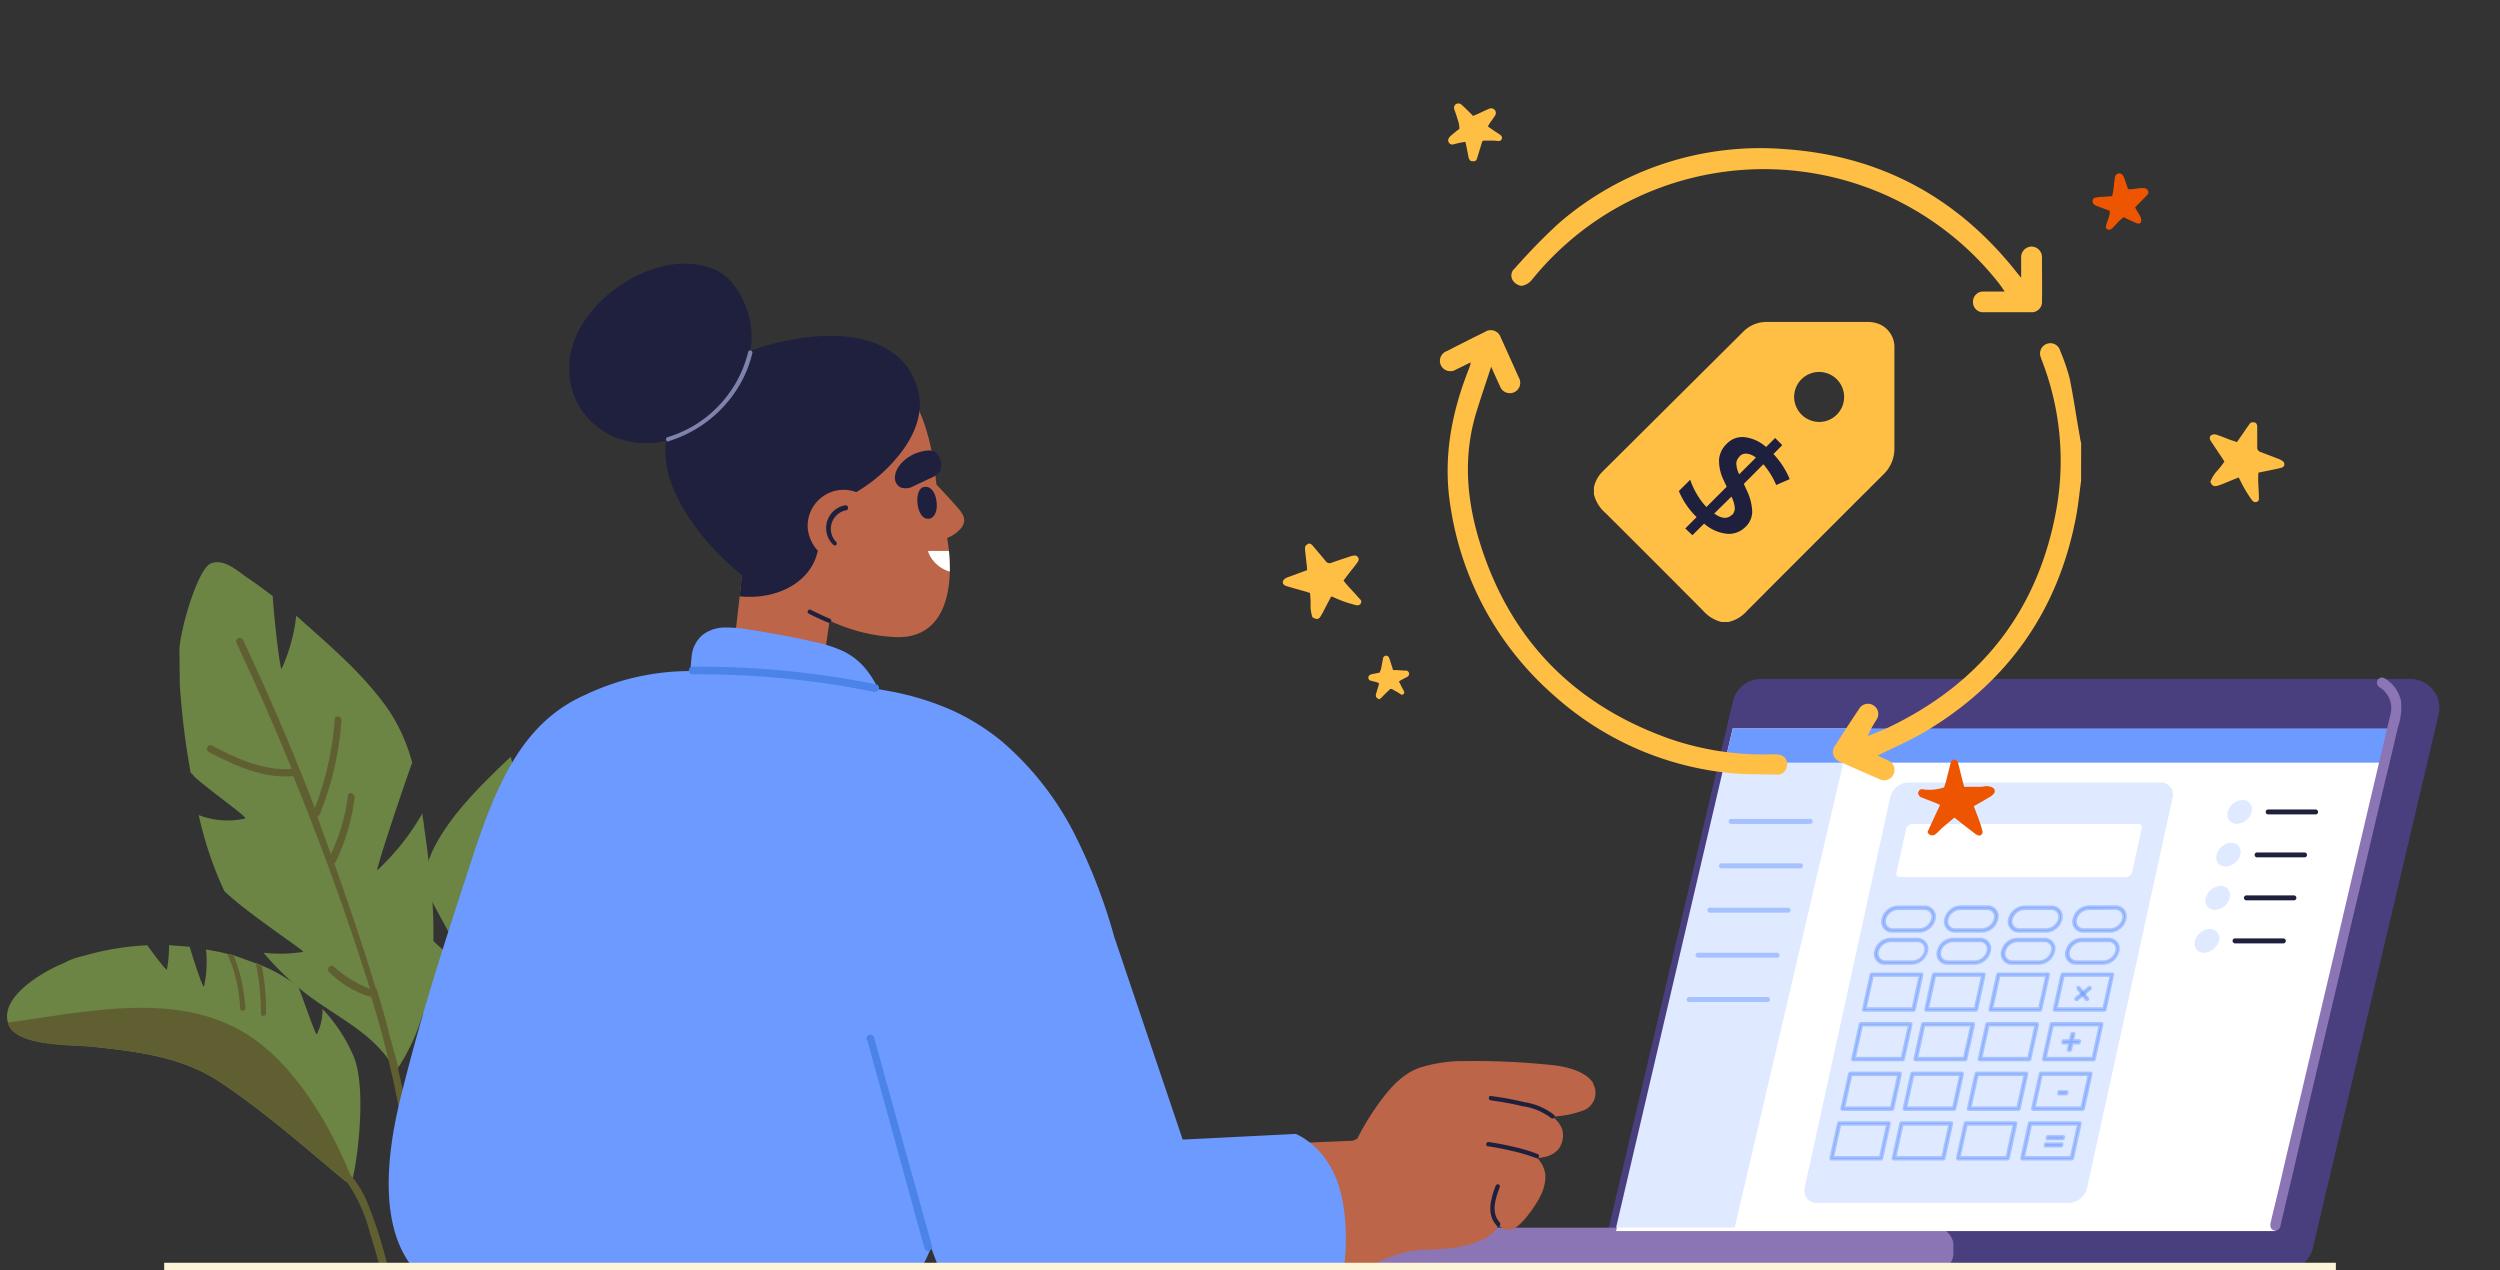 <svg id="Layer_1" data-name="Layer 1" xmlns="http://www.w3.org/2000/svg" xmlns:xlink="http://www.w3.org/1999/xlink" viewBox="0 0 370 188"><rect x="0" y="0" width="370" height="188" fill="#333333" stroke="none"/><defs><style>.cls-1{fill:none;}.cls-2{clip-path:url(#clip-path);}.cls-3{fill:#4a3f7e;}.cls-10,.cls-4{fill:#8c75b5;}.cls-5{fill:#fff;}.cls-11,.cls-6{fill:#dfe9ff;}.cls-12,.cls-7{fill:#6d9aff;}.cls-8{fill:#1e203d;}.cls-12,.cls-9{opacity:0.5;}.cls-10{stroke:#8c75b5;stroke-width:0.75px;}.cls-10,.cls-11,.cls-12,.cls-18{stroke-linecap:round;stroke-linejoin:round;}.cls-11{stroke:#dfe9ff;}.cls-11,.cls-12,.cls-18{stroke-width:0.5px;}.cls-12{stroke:#6d9aff;}.cls-13{fill:#ed5500;}.cls-14{fill:#6c8444;}.cls-15{fill:#605f31;}.cls-16{fill:#bd6548;}.cls-17{fill:#7d83ab;}.cls-18{fill:#4b83e8;stroke:#4b83e8;}.cls-19{fill:#ffbf44;}.cls-20{fill:#fdf5d7;}</style><clipPath id="clip-path"><rect class="cls-1" width="370" height="188"/></clipPath></defs><g class="cls-2"><path class="cls-3" d="M338.12,188H236.62l19.86-84.22a4.26,4.26,0,0,1,4.16-3.29h96.1a4.28,4.28,0,0,1,4.28,4.28,4.6,4.6,0,0,1-.11,1l-18.62,79A4.29,4.29,0,0,1,338.12,188Z"/><rect class="cls-4" x="187.14" y="181.69" width="101.96" height="6.31" rx="2.49"/><polygon class="cls-5" points="336.76 182.2 239.18 182.2 256.44 108.32 354.03 108.32 336.76 182.2"/><polygon class="cls-6" points="256.73 181.68 239.18 181.68 256.44 107.8 274 107.8 256.73 181.68"/><polygon class="cls-7" points="354.02 107.8 352.84 112.87 255.26 112.87 256.45 107.8 354.02 107.8"/><path class="cls-6" d="M333.24,120.16a2.39,2.39,0,0,1-2.18,1.77,1.34,1.34,0,0,1-1.41-1.27,1.21,1.21,0,0,1,.07-.5,2.36,2.36,0,0,1,2.18-1.76,1.33,1.33,0,0,1,1.4,1.27A1.35,1.35,0,0,1,333.24,120.16Z"/><path class="cls-8" d="M335.64,120.53h7.13a.37.37,0,0,0,.3-.43.39.39,0,0,0-.3-.3h-7.13a.37.37,0,0,0-.31.43A.38.38,0,0,0,335.64,120.53Z"/><ellipse class="cls-6" cx="329.82" cy="126.49" rx="1.99" ry="1.56" transform="translate(-0.85 250.76) rotate(-41.58)"/><path class="cls-8" d="M334,126.89h7.13a.37.37,0,0,0,.3-.43.39.39,0,0,0-.3-.3H334a.37.37,0,0,0-.31.43A.38.38,0,0,0,334,126.89Z"/><path class="cls-6" d="M330,132.89a2.4,2.4,0,0,1-2.19,1.76,1.35,1.35,0,0,1-1.41-1.29,1.49,1.49,0,0,1,.07-.47,2.38,2.38,0,0,1,2.19-1.77,1.35,1.35,0,0,1,1.4,1.29A1.29,1.29,0,0,1,330,132.89Z"/><path class="cls-8" d="M332.42,133.25h7.14a.37.37,0,0,0,.3-.43.39.39,0,0,0-.3-.3h-7.14a.37.37,0,0,0-.31.43A.38.38,0,0,0,332.42,133.25Z"/><path class="cls-6" d="M328.4,139.25a2.4,2.4,0,0,1-2.19,1.76,1.35,1.35,0,0,1-1.41-1.29,1.49,1.49,0,0,1,.07-.47,2.38,2.38,0,0,1,2.19-1.76,1.35,1.35,0,0,1,1.4,1.29A1.48,1.48,0,0,1,328.4,139.25Z"/><path class="cls-8" d="M330.79,139.62h7.14a.37.37,0,0,0,0-.74h-7.14a.37.37,0,0,0,0,.74Z"/><g class="cls-9"><path class="cls-7" d="M256.22,121.94h11.69a.37.37,0,0,0,0-.74H256.22a.37.37,0,0,0,0,.74Z"/><path class="cls-7" d="M254.78,128.51h11.69a.37.37,0,0,0,0-.74H254.78a.37.37,0,1,0,0,.74Z"/><path class="cls-7" d="M253,135.07h11.69a.38.38,0,0,0,.31-.43.38.38,0,0,0-.31-.3H253a.36.36,0,0,0-.3.43A.37.37,0,0,0,253,135.07Z"/><path class="cls-7" d="M251.31,141.73H263a.36.36,0,0,0,.37-.37A.37.37,0,0,0,263,141H251.31a.38.38,0,0,0-.37.37A.37.37,0,0,0,251.31,141.73Z"/><path class="cls-7" d="M249.94,148.29h11.69a.36.36,0,0,0,.31-.42.38.38,0,0,0-.31-.31H249.94a.38.38,0,0,0-.3.43A.37.37,0,0,0,249.94,148.29Z"/></g><path class="cls-10" d="M352.26,101.33a4,4,0,0,1,1.91,4.42l-.24,1-1.14,4.83c-.62,2.61-1.23,5.22-1.85,7.83q-1.17,5-2.35,10L346,140.49l-2.67,11.33-2.52,10.7c-.72,3-1.44,6-2.14,9-.51,2.19-1,4.37-1.54,6.55-.25,1-.51,2.08-.74,3.12v.14a.37.37,0,0,0,.31.42.38.38,0,0,0,.4-.23l.51-2.18c.46-2,.93-3.92,1.39-5.88l2-8.64q1.23-5.25,2.47-10.51,1.35-5.67,2.68-11.35t2.66-11.29q1.23-5.17,2.44-10.34c.66-2.78,1.31-5.56,2-8.35l1.29-5.47a8.66,8.66,0,0,0,.43-3.71,4.73,4.73,0,0,0-2.3-3.12.37.37,0,0,0-.48.21.36.36,0,0,0,.11.42Z"/><path class="cls-11" d="M306.24,177.69H268.91a1.48,1.48,0,0,1-1.48-1.9l12.65-57.73a2.49,2.49,0,0,1,2.31-1.89h37.33a1.48,1.48,0,0,1,1.48,1.89l-12.65,57.73A2.49,2.49,0,0,1,306.24,177.69Z"/><path class="cls-11" d="M306.22,177.77H268.9a1.54,1.54,0,0,1-1.55-2L280,118.06a2.6,2.6,0,0,1,2.41-2h37.33a1.54,1.54,0,0,1,1.54,2l-12.64,57.73A2.62,2.62,0,0,1,306.22,177.77Zm-23.85-61.52a2.38,2.38,0,0,0-2.21,1.81l-12.64,57.73a1.42,1.42,0,0,0,1.41,1.82h37.33a2.39,2.39,0,0,0,2.21-1.82l12.64-57.73a1.41,1.41,0,0,0-1.41-1.81Z"/><path class="cls-5" d="M281.76,122.65,280.37,129a.81.81,0,0,0,.81,1h33.47a1.37,1.37,0,0,0,1.27-1l1.39-6.36a.8.8,0,0,0-.81-1H283A1.37,1.37,0,0,0,281.76,122.65Z"/><path class="cls-11" d="M314.63,130.13H281.16a.87.87,0,0,1-.87-1.12l1.39-6.36a1.49,1.49,0,0,1,1.37-1.12h33.47a.87.87,0,0,1,.87,1.12L316,129A1.48,1.48,0,0,1,314.63,130.13ZM283,121.7a1.25,1.25,0,0,0-1.16,1l-1.4,6.36a.75.75,0,0,0,.75,1h33.47a1.24,1.24,0,0,0,1.16-1l1.4-6.36a.75.75,0,0,0-.75-1Z"/><path class="cls-12" d="M292.41,149.49h-7.3c-.05,0-.08,0-.07-.08l1.13-5.16a.12.12,0,0,1,.1-.08h7.3a.07.07,0,0,1,.07.08l-1.13,5.16A.11.11,0,0,1,292.41,149.49Zm-7.18-.16h7.13l1.1-5h-7.14Z"/><path class="cls-12" d="M301.92,149.49h-7.3c-.05,0-.08,0-.07-.08l1.13-5.16a.12.12,0,0,1,.1-.08h7.31a.06.06,0,0,1,.06.08L302,149.41A.1.1,0,0,1,301.92,149.49Zm-7.18-.16h7.13l1.1-5h-7.14Z"/><path class="cls-12" d="M311.43,149.49h-7.3c-.05,0-.08,0-.07-.08l1.13-5.16a.12.12,0,0,1,.11-.08h7.3a.06.06,0,0,1,.06.08l-1.13,5.16A.1.1,0,0,1,311.43,149.49Zm-7.18-.16h7.13l1.1-5h-7.14Z"/><path class="cls-12" d="M290.8,156.83h-7.3c-.05,0-.08,0-.07-.08l1.13-5.16a.11.11,0,0,1,.11-.08H292a.06.06,0,0,1,.06.08l-1.13,5.16A.1.1,0,0,1,290.8,156.83Zm-7.18-.16h7.13l1.1-5h-7.14Z"/><path class="cls-12" d="M300.31,156.83H293c-.05,0-.07,0-.06-.08l1.13-5.16a.1.1,0,0,1,.1-.08h7.3a.06.06,0,0,1,.06.08l-1.13,5.16A.1.1,0,0,1,300.31,156.83Zm-7.18-.16h7.14l1.09-5h-7.14Z"/><path class="cls-12" d="M309.82,156.83h-7.3a.06.06,0,0,1-.06-.08l1.13-5.16a.1.1,0,0,1,.1-.08H311c.05,0,.07,0,.06.08l-1.13,5.16A.1.1,0,0,1,309.82,156.83Zm-7.18-.16h7.14l1.09-5h-7.14Z"/><path class="cls-12" d="M289.19,164.17h-7.3a.06.06,0,0,1-.06-.08l1.13-5.16a.1.1,0,0,1,.1-.08h7.3c.05,0,.07,0,.06.08l-1.13,5.16A.11.11,0,0,1,289.19,164.17ZM282,164h7.14l1.09-5H283.1Z"/><path class="cls-12" d="M298.7,164.17h-7.3a.06.06,0,0,1-.06-.08l1.13-5.16a.1.1,0,0,1,.1-.08h7.3c.05,0,.08,0,.07.08l-1.13,5.16A.12.12,0,0,1,298.7,164.17Zm-7.18-.16h7.14l1.09-5h-7.13Z"/><path class="cls-12" d="M308.22,164.17h-7.31a.06.06,0,0,1-.06-.08l1.13-5.16a.1.1,0,0,1,.1-.08h7.3c.05,0,.08,0,.07.08l-1.13,5.16A.12.12,0,0,1,308.22,164.17ZM301,164h7.14l1.09-5h-7.13Z"/><path class="cls-12" d="M287.59,171.51h-7.31a.06.06,0,0,1-.06-.08l1.13-5.16a.1.1,0,0,1,.1-.08h7.3c.05,0,.08,0,.07.08l-1.13,5.16A.12.12,0,0,1,287.59,171.51Zm-7.19-.16h7.14l1.09-5H281.5Z"/><path class="cls-12" d="M297.1,171.51h-7.3a.07.07,0,0,1-.07-.08l1.13-5.16a.11.11,0,0,1,.1-.08h7.3c.05,0,.08,0,.07.08l-1.13,5.16A.12.12,0,0,1,297.1,171.51Zm-7.19-.16h7.14l1.09-5H291Z"/><path class="cls-12" d="M306.61,171.51h-7.3a.07.07,0,0,1-.07-.08l1.13-5.16a.11.11,0,0,1,.1-.08h7.3c.05,0,.08,0,.07.08l-1.13,5.16A.12.12,0,0,1,306.61,171.51Zm-7.18-.16h7.13l1.1-5h-7.14Z"/><path class="cls-12" d="M283.19,149.49h-7.31a.06.06,0,0,1-.06-.08l1.13-5.16a.11.11,0,0,1,.1-.08h7.3a.07.07,0,0,1,.07.08l-1.13,5.16A.11.11,0,0,1,283.19,149.49Zm-7.19-.16h7.14l1.09-5H277.1Z"/><path class="cls-12" d="M281.58,156.83h-7.3s-.08,0-.07-.08l1.13-5.16a.11.11,0,0,1,.1-.08h7.3c.05,0,.08,0,.07.08l-1.13,5.16A.11.11,0,0,1,281.58,156.83Zm-7.18-.16h7.13l1.1-5h-7.14Z"/><path class="cls-12" d="M293.3,137.79h-4A1.38,1.38,0,0,1,288,136a2.31,2.31,0,0,1,2.14-1.76h4a1.37,1.37,0,0,1,1.37,1.76A2.31,2.31,0,0,1,293.3,137.79Zm-3.22-3.35a2.09,2.09,0,0,0-1.94,1.59,1.24,1.24,0,0,0,1.24,1.59h4a2.08,2.08,0,0,0,1.93-1.59,1.23,1.23,0,0,0-1.24-1.59Z"/><path class="cls-12" d="M302.81,137.79h-4a1.38,1.38,0,0,1-1.37-1.76,2.33,2.33,0,0,1,2.14-1.76h4A1.37,1.37,0,0,1,305,136,2.31,2.31,0,0,1,302.81,137.79Zm-3.22-3.35a2.09,2.09,0,0,0-1.94,1.59,1.24,1.24,0,0,0,1.24,1.59h4a2.1,2.1,0,0,0,1.94-1.59,1.24,1.24,0,0,0-1.25-1.59Z"/><path class="cls-12" d="M312.32,137.79h-3.95A1.37,1.37,0,0,1,307,136a2.31,2.31,0,0,1,2.14-1.76h3.95a1.37,1.37,0,0,1,1.37,1.76A2.31,2.31,0,0,1,312.32,137.79Zm-3.22-3.35a2.09,2.09,0,0,0-1.94,1.59,1.24,1.24,0,0,0,1.24,1.59h4A2.09,2.09,0,0,0,314.3,136a1.24,1.24,0,0,0-1.24-1.59Z"/><path class="cls-12" d="M292.26,142.54h-4a1.36,1.36,0,0,1-1.37-1.75,2.31,2.31,0,0,1,2.14-1.76h4a1.37,1.37,0,0,1,1.37,1.76A2.3,2.3,0,0,1,292.26,142.54ZM289,139.2a2.08,2.08,0,0,0-1.93,1.59,1.24,1.24,0,0,0,1.24,1.59h4a2.1,2.1,0,0,0,1.94-1.59A1.24,1.24,0,0,0,293,139.2Z"/><path class="cls-12" d="M301.77,142.54h-4a1.37,1.37,0,0,1-1.37-1.75,2.31,2.31,0,0,1,2.14-1.76h4a1.37,1.37,0,0,1,1.37,1.76A2.3,2.3,0,0,1,301.77,142.54Zm-3.22-3.34a2.09,2.09,0,0,0-1.94,1.59,1.24,1.24,0,0,0,1.24,1.59h4a2.1,2.1,0,0,0,1.93-1.59,1.23,1.23,0,0,0-1.24-1.59Z"/><path class="cls-12" d="M311.28,142.54h-4a1.37,1.37,0,0,1-1.37-1.75,2.33,2.33,0,0,1,2.14-1.76h4a1.37,1.37,0,0,1,1.37,1.76A2.3,2.3,0,0,1,311.28,142.54Zm-3.22-3.34a2.09,2.09,0,0,0-1.94,1.59,1.24,1.24,0,0,0,1.24,1.59h4a2.1,2.1,0,0,0,1.93-1.59A1.23,1.23,0,0,0,312,139.2Z"/><path class="cls-12" d="M284.08,137.79h-4a1.37,1.37,0,0,1-1.37-1.76,2.31,2.31,0,0,1,2.14-1.76h4a1.38,1.38,0,0,1,1.37,1.76A2.31,2.31,0,0,1,284.08,137.79Zm-3.23-3.35a2.08,2.08,0,0,0-1.93,1.59,1.23,1.23,0,0,0,1.24,1.59h3.95a2.09,2.09,0,0,0,1.94-1.59,1.24,1.24,0,0,0-1.24-1.59Z"/><path class="cls-12" d="M283,142.54h-4a1.36,1.36,0,0,1-1.37-1.75,2.31,2.31,0,0,1,2.14-1.76h3.95a1.38,1.38,0,0,1,1.38,1.76A2.32,2.32,0,0,1,283,142.54Zm-3.23-3.34a2.09,2.09,0,0,0-1.94,1.59,1.25,1.25,0,0,0,1.24,1.59h4a2.1,2.1,0,0,0,1.94-1.59,1.24,1.24,0,0,0-1.24-1.59Z"/><path class="cls-12" d="M280,164.17h-7.3a.07.07,0,0,1-.07-.08l1.13-5.16a.11.11,0,0,1,.11-.08h7.3a.06.06,0,0,1,.06.08l-1.13,5.16A.11.11,0,0,1,280,164.17Zm-7.18-.16h7.13l1.1-5h-7.14Z"/><path class="cls-12" d="M278.36,171.51h-7.3a.06.06,0,0,1-.06-.08l1.13-5.16a.1.1,0,0,1,.1-.08h7.3a.06.06,0,0,1,.06.08l-1.13,5.16A.11.11,0,0,1,278.36,171.51Zm-7.18-.16h7.14l1.09-5h-7.14Z"/><path class="cls-12" d="M306.93,153l-.23,1.05h1.05l-.06.28h-1.05l-.24,1.08h-.27l.24-1.08h-1.05l.06-.28h1.05l.23-1.05Z"/><path class="cls-12" d="M305.89,161.59l-.06.28h-1.12l.06-.28Z"/><path class="cls-12" d="M305.38,168.24l-.06.27H303l.06-.27Zm-.23,1.07-.06.28h-2.37l.06-.28Z"/><path class="cls-12" d="M308.86,147.9l-.05,0-1.24-1.59s0-.08,0-.12.1,0,.12,0l1.24,1.59a.1.1,0,0,1,0,.12Z"/><path class="cls-12" d="M307.27,147.9l0,0a.1.1,0,0,1,0-.12l1.93-1.59a.09.09,0,0,1,.12,0,.1.1,0,0,1,0,.12l-1.93,1.59Z"/><path class="cls-13" d="M289.26,121c-.62.51-1.21,1-1.79,1.51-.33.29-.62.64-1,.93a.73.73,0,0,1-1.19-.31c.6-1.3,1.21-2.65,1.85-4-.31-.14-.6-.28-.9-.39l-1.82-.71a.76.76,0,0,1-.53-.7c.2-.51.35-.59.94-.48a6.64,6.64,0,0,0,2.9-.32c.09-.27.21-.55.28-.85.23-.89.45-1.79.67-2.69.08-.34.28-.56.55-.58a.59.59,0,0,1,.57.5c.2.71.36,1.43.54,2.14.11.46.24.92.37,1.4a2.94,2.94,0,0,0,.42,0h2a4.07,4.07,0,0,0,.61-.08,1.9,1.9,0,0,1,1.1.16.58.58,0,0,1,.37.73.5.5,0,0,1-.18.27,2.58,2.58,0,0,1-.65.49c-.73.44-1.47.86-2.25,1.3.26.68.52,1.33.76,2a13.7,13.7,0,0,1,.49,1.57.57.57,0,0,1-.21.71c-.21.15-.49,0-.71-.11l-1.67-1.28Z"/><path class="cls-14" d="M28.82,115a4.47,4.47,0,0,0-.6-.63,113.06,113.06,0,0,1-1.62-13.22V99.72c-.05-1.1,0-2.22-.05-3.32-.07-2.52,2.63-12.17,4.64-13s4.06,1.21,5.65,2.26c1.2.81,2.42,1.72,3.52,2.56.22,3.6,1.12,11.24,1.33,10.74a25.74,25.74,0,0,0,2.15-7.84c.16.18.42.34.58.52C49,95.71,54,100,57.46,105A25.77,25.77,0,0,1,61,112.88c-1.84,5.11-5.5,16.21-5.14,15.9a35.9,35.9,0,0,0,6.66-8.41c0,.65.18,1.17.21,1.72C64.42,134,65.93,147.23,59,157.9a.41.41,0,0,1-.57.06.42.42,0,0,1-.13-.21.24.24,0,0,1-.27-.16c-3.11-5-8.79-7.34-13.22-10.9A42.23,42.23,0,0,1,39,141a21.17,21.17,0,0,0,5.84-.12c.54,0-8.15-5.62-11.64-9a53.79,53.79,0,0,1-3.79-11.25,11.88,11.88,0,0,0,6.88.51C36.73,121,31.37,117.26,28.82,115Z"/><path class="cls-15" d="M43.4,114.85c4.23,10.36,8,20.82,11.36,31.52a17.63,17.63,0,0,1-5.37-3.32c-.54-.42-1.12.39-.68.83a15.57,15.57,0,0,0,5.76,3.56.66.66,0,0,0,.44,0c.55,1.74,1,3.41,1.48,5.06,4.3,16,6,32.39,6.48,48.89h1c-.42-14.63-1.69-29.15-5-43.39.1,0,0-.24,0-.34-.36-1.46-.85-3-1.22-4.46-.56-2.3-1.24-4.57-1.91-6.84-.13-.08-.13-.08-.16-.18-1.86-6.18-3.94-12.31-6.12-18.42.11,0,.11,0,.19-.15A30.44,30.44,0,0,0,52.49,118c0-.68-1-.87-1-.19a28.46,28.46,0,0,1-2.52,8.6c-.7-1.93-1.38-3.76-2-5.58a.6.6,0,0,0,.36-.32,45.88,45.88,0,0,0,3.21-13.86c.05-.68-1-.86-1-.18a45.57,45.57,0,0,1-2.95,13.13c-3.19-8.4-6.8-16.7-10.59-24.84-.39-.68-1.28-.23-1,.37,2.86,6.15,5.61,12.34,8.18,18.68-4.25.28-8.13-1.53-11.83-3.49-.62-.29-1,.7-.42,1,3.94,2,8.08,4,12.62,3.51Z"/><path class="cls-14" d="M91.77,130l.55-.46c.11-3.58.09-7.23-.13-10.82a5.39,5.39,0,0,0-.08-1.2c-.1-.86-.23-1.83-.33-2.69-.31-2.14-3.71-9.6-5.72-10.1S82.51,106,81.21,107c-1,.81-1.94,1.59-2.85,2.37.26,2.82.27,9.12.06,8.73a20,20,0,0,1-2.85-6.1,3.73,3.73,0,0,1-.45.44c-3.76,3.59-7.68,7.44-10.24,11.84a18.84,18.84,0,0,0-2.36,6.57c2.21,4,6.89,12.58,6.5,12.34A34.1,34.1,0,0,1,62,137v1.33c.09,9.72.2,20.44,7.61,28.45.19.29.58.08.63-.15a.4.4,0,0,0,.18-.16c2.28-4.22,7-6.61,10.63-9.83a30.3,30.3,0,0,0,4.6-5.13,21.62,21.62,0,0,1-5.32.43c-.44,0,6.79-5.23,9.48-8.22a38.73,38.73,0,0,0,2.1-9.38,12.08,12.08,0,0,1-6.08,1C85.53,135.17,90,131.63,91.77,130Z"/><path class="cls-15" d="M71.47,201.67c-1.52-13.25-1.94-26.54.09-39.78.22-1.38.53-2.79.74-4.17.13.08.24.05.45,0a13.52,13.52,0,0,0,4.82-3.3c.34-.42-.36-1-.7-.6a14.09,14.09,0,0,1-4.44,3.09,266.34,266.34,0,0,1,6.33-26.27h0c4.2,0,7.59-2,11-3.94a.46.46,0,0,0-.52-.76c-3.11,1.77-6.29,3.67-10.26,3.77,1.58-5.27,3.28-10.45,5.19-15.69.21-.49-.72-.7-.93-.21-2.49,6.93-4.75,13.91-6.66,20.92a32.14,32.14,0,0,1-4.21-10.25c-.13-.52-1.07-.29-.94.23A36.27,36.27,0,0,0,76,135.54a.25.25,0,0,0,.29.26l-1.18,4.61a24,24,0,0,1-3.22-6.73c-.13-.52-1.07-.29-.94.23a23.93,23.93,0,0,0,3.74,7.49.4.4,0,0,0,.15.19c-1.28,5.08-2.44,10.24-3.39,15.35h0a.1.1,0,0,0-.08.12h0c-.32,1.85-.61,3.8-.93,5.65-.23,1.28-.5,2.45-.63,3.7-.08.13,0,.21.08.31a160.58,160.58,0,0,0,.53,35.2A3.51,3.51,0,0,0,71.47,201.67Z"/><path class="cls-14" d="M1.12,151.13c-.86-3.89,5.56-7.48,8.38-8.62a10.08,10.08,0,0,1,2.32-.91l.73-.18a39.73,39.73,0,0,1,9.26-1.52c.86,1.23,2.84,3.84,2.89,3.6a19.11,19.11,0,0,0,.32-3.62l3.05.24c.59,2,2,6.26,2.12,5.9a17.52,17.52,0,0,0,.3-5.5c1,.18,2.09.36,3.15.65a7.93,7.93,0,0,1,.94.21l3.29,1.18a3.35,3.35,0,0,1,.86.34,22.41,22.41,0,0,1,3.82,2,17.3,17.3,0,0,1,1.59,1.1c.91,2.32,2.6,7.33,2.75,7.07a8.11,8.11,0,0,0,.84-3.75,23.73,23.73,0,0,1,4.66,7.15c1.5,3.83.92,11.29.28,15.43a20.72,20.72,0,0,1-.6,2.92,1,1,0,0,1-1.15-.16c-6-5-12-10.32-18.59-14.66-5.54-3.6-11.93-4.35-18.42-5.06C11,154.53,2,155,1.17,151.33Z"/><path class="cls-15" d="M1.17,151.33c.91,3.66,9.8,3.33,12.74,3.6,6.49.71,12.88,1.46,18.42,5.06,6.49,4.26,12.58,9.62,18.59,14.66l.39.24a23.32,23.32,0,0,1,3.43,7.56c1.61,5.14,2.9,10.36,4,15.63.2,1.27.49,2.42.69,3.7.45,0,.76-.08,1.1-.05-.36-1.9-.75-3.91-1.22-5.79-1.24-5.89-2.56-12.1-4.81-17.63a14.74,14.74,0,0,0-2.66-4.44C50.41,170.35,45,158,36,152.75,25.71,146.69,12.75,149.79,1.17,151.33Z"/><path class="cls-15" d="M36.32,149.26a25.72,25.72,0,0,0-1.74-7.88c-.34,0-.6-.18-.94-.21a21.6,21.6,0,0,1,1.89,8.06C35.53,149.68,36.31,149.7,36.32,149.26Z"/><path class="cls-15" d="M39.36,149.94a31.62,31.62,0,0,0-.63-7c-.27-.15-.6-.18-.86-.34a35.22,35.22,0,0,1,.74,7.46C38.61,150.46,39.38,150.49,39.36,149.94Z"/><path class="cls-16" d="M136.56,69.87a46.92,46.92,0,0,0,.11,6.16,12.39,12.39,0,0,0,.13,1.34,8.2,8.2,0,0,0,.17,1.21,1.58,1.58,0,0,0,1.34,1.31,3.66,3.66,0,0,0,2.08-.36,5,5,0,0,0,1.85-1.36,2,2,0,0,0,.45-1,1.73,1.73,0,0,0-.21-1,4.51,4.51,0,0,0-.64-.91l-.88-1c-1.14-1.28-2.33-2.52-3.55-3.73a7.91,7.91,0,0,0-.58-.81C136.73,69.63,136.56,69.75,136.56,69.87Z"/><path class="cls-16" d="M101.59,65.33a15.22,15.22,0,0,1,3.73-8.47c4.72-5.22,12.71-7.28,19.23-5.72a16.12,16.12,0,0,1,3.29,1.17c8.1,3.94,10,11.72,10.79,19.81.06.74.11,1.55.14,2.39.07.2.15.39.22.58,2.39,6.48,3.36,19.76-6.65,19.19-6.86-.39-10.63-3.1-15.15-5-6-2.47-11.29-6.86-13.91-12.89A21.52,21.52,0,0,1,101.59,65.33Z"/><path class="cls-8" d="M111.21,49c-.23-3.38-2.24-7.88-5.64-9.19C101,38,96,39.51,92,42.1c-3.5,2.29-6.69,5.92-7.54,10.2C83,60,89,65.81,95.93,65.59,104.53,65.31,111.75,57.14,111.21,49Z"/><path class="cls-16" d="M124.36,81.12s-1.48,10.28-2.45,16.62c0,0-.74,4.43-7.34,3.53-6.2-.84-5.85-6.39-5.85-6.39l1.76-15.54Z"/><path class="cls-8" d="M106.62,53.79c8.92-4.53,24.16-7,28.53,2,1.36,2.77,1.7,6.33-1.53,10.83a23.12,23.12,0,0,1-8.05,6.85C126,77,121.8,78.6,120.91,82c-1.06,4-5.65,6.83-11.44,6.26l.34-3.17S103,80,99.81,72.65A14.25,14.25,0,0,1,106.62,53.79Z"/><path class="cls-17" d="M98.94,65.3a18.45,18.45,0,0,0,11-9.19,17.41,17.41,0,0,0,1.41-3.85c.09-.4-.53-.57-.62-.17a17.54,17.54,0,0,1-8.21,11A17.73,17.73,0,0,1,98.8,64.7c-.4.12-.23.75.17.63Z"/><path class="cls-16" d="M128.89,81.71a5.59,5.59,0,0,0-2.74-9.06,5.33,5.33,0,0,0-6.59,5.7C120.15,82.77,125.79,85.5,128.89,81.71Z"/><path class="cls-8" d="M137.36,76.78c.48,0,1-.32,1.23-1.28.26-1.39-.32-3.74-1.87-3.42S135.58,76.83,137.36,76.78Z"/><path class="cls-8" d="M133.28,72.14a2.35,2.35,0,0,0,2-.23l2.24-1.06a3.81,3.81,0,0,0,1.53-1,2.49,2.49,0,0,0-.16-2.42c-.66-1-1.68-.83-2.78-.53-1.57.43-3.44,1.82-3.65,3.56A1.62,1.62,0,0,0,133.28,72.14Z"/><path class="cls-8" d="M119.69,90.82c.93.47,1.89.91,2.85,1.32a.32.32,0,1,0,.33-.55h0c-1-.41-1.92-.86-2.86-1.33a.32.32,0,0,0-.44.12.32.32,0,0,0,.12.44Z"/><path class="cls-8" d="M125.1,74.78a3.41,3.41,0,0,0-2.77,4,3.35,3.35,0,0,0,1,1.85.32.32,0,0,0,.45,0,.33.33,0,0,0,0-.4,2.77,2.77,0,0,1,0-3.93,2.74,2.74,0,0,1,1.55-.8C125.68,75.33,125.5,74.71,125.1,74.78Z"/><path class="cls-16" d="M235.76,160.26c-1.07-1.68-3.8-2.35-5.69-2.59a109.14,109.14,0,0,0-13.28-.63,21.38,21.38,0,0,0-6.74,1c-2.54.94-4.38,3-6.06,5.35a40.4,40.4,0,0,0-3.13,5.15l-.67.29L174,169.91c-.76-2.46-3.34-9.46-4-11.57q-1-3.41-2.08-6.81-3.33,2.43-6.6,4.93-4.11,3.14-8.15,6.39t-8,6.59q-3.51,3-6.94,6c.06.19.12.37.17.55,2.05,6.38,4.85,11.35,8.65,17.48,8.4,13.57,20.55,9.28,32.56,5.28,13.79-4.6,23.61-13.75,31.14-13.79,6.64,0,10.42-1.69,11-3.79a1.74,1.74,0,0,0,2,.76c1.37-.31,3.62-3.62,4.27-5a6.36,6.36,0,0,0,.7-2.9,4.17,4.17,0,0,0-.64-1.94h0L228,172a4,4,0,0,0-.48-.61,5.21,5.21,0,0,0,.93-.13,3.73,3.73,0,0,0,2.18-1.15,3.43,3.43,0,0,0,.59-2.92,4,4,0,0,0-1.5-1.94,14.43,14.43,0,0,0,4.85-1,2.8,2.8,0,0,0,1.27-3.76Z"/><path class="cls-7" d="M198.45,176.6c-1.68-6.9-6.69-8.78-6.69-8.78l-16.72.84-10.13-30a82.78,82.78,0,0,0-5.69-14.84,44.69,44.69,0,0,0-10.83-14,33.19,33.19,0,0,0-7.77-4.82,41.64,41.64,0,0,0-9.26-2.76L130,102a14.61,14.61,0,0,0-2-3.15,9.9,9.9,0,0,0-3.15-2.45,19,19,0,0,0-4-1.32c-3.11-.74-6.26-1.31-9.42-1.81a21.53,21.53,0,0,0-4-.4,5.52,5.52,0,0,0-3.4,1.06,4.71,4.71,0,0,0-1.67,3.24c-.08.72-.13,1.39-.19,2.15a36,36,0,0,0-15.45,3.47c-9,3.94-13,12.37-16.94,24.53-3.8,11.72-7,21.14-10.44,34.93-2.16,8.66-3.5,20.12,2.64,26.35a24.48,24.48,0,0,0,11.52,6.5c5.4,1.34,12.46,1.64,18,1.93,6.21.32,18.09.79,24.32.49,7.52-.35,16.88-3.47,20.69-10.13a21.27,21.27,0,0,0,1.29-2.78s4.6,13.5,10,17.06c8.15,5.33,19.22,1.88,20.27,1.88s28.42-10.24,29.46-11.08S200.12,183.5,198.45,176.6Z"/><path class="cls-18" d="M128.56,153.75l6.63,24.11q.93,3.42,1.88,6.84a.32.32,0,0,0,.43.17.35.35,0,0,0,.2-.34L131,160.42q-.94-3.42-1.88-6.84a.34.34,0,0,0-.44-.17.33.33,0,0,0-.19.34Z"/><path class="cls-18" d="M102.51,99.56a130.27,130.27,0,0,1,20.87,1.51q3,.47,6.06,1.08c.41.08.58-.54.17-.62A131.73,131.73,0,0,0,108.3,99c-1.93-.07-3.86-.1-5.79-.08a.32.32,0,1,0,0,.64Z"/><path class="cls-8" d="M230,165a9.26,9.26,0,0,0-4.35-1.87,44.84,44.84,0,0,0-5-.92c-.41-.06-.4.59,0,.65a44.22,44.22,0,0,1,4.68.86,9.09,9.09,0,0,1,4.21,1.73c.3.29.76-.17.45-.45Z"/><path class="cls-8" d="M227.56,170.79a25.21,25.21,0,0,0-3.57-1.07c-1.2-.28-2.41-.51-3.63-.7-.41-.07-.58.56-.17.62,1.22.19,2.43.42,3.63.71a26.55,26.55,0,0,1,3.57,1.06C227.78,171.57,227.94,170.94,227.56,170.79Z"/><path class="cls-8" d="M221.35,175.5c-.72,1.92-1.39,4.19.16,5.9.28.3.73-.15.46-.46-1.37-1.5-.62-3.61,0-5.27.15-.39-.47-.56-.62-.17Z"/><path class="cls-5" d="M140.44,81.54h-3.1a4,4,0,0,0,.7,1.34,4.89,4.89,0,0,0,2.53,1.72A28.47,28.47,0,0,0,140.44,81.54Z"/><path class="cls-19" d="M327.13,71.31a5.07,5.07,0,0,1,1.08-1.7,13.88,13.88,0,0,0,1-1.29c-.09-.15-.17-.3-.27-.44-.58-.86-1.16-1.73-1.73-2.6-.27-.41-.19-.81.2-.94a1,1,0,0,1,.65,0c.68.23,1.35.5,2,.75l1,.34c.24-.34.45-.62.65-.92.39-.56.77-1.13,1.17-1.69.25-.35.39-.38.95-.26a.85.85,0,0,1,.24.7v2.88a.69.69,0,0,0,.52.77l2.62,1a2.82,2.82,0,0,1,.64.34A.56.56,0,0,1,338,69a.57.57,0,0,1-.33.22c-.59.17-1.2.27-1.8.4l-1.63.33a14.74,14.74,0,0,0,0,1.88c.05.65.06,1.3.08,2a.43.43,0,0,1-.3.44.56.56,0,0,1-.58-.09,1.93,1.93,0,0,1-.29-.35,20.31,20.31,0,0,1-1.73-3l-.12-.16-1.31.53c-.57.23-1.13.49-1.72.67S327.38,71.94,327.13,71.31Z"/><path class="cls-19" d="M194.25,91.37a5.42,5.42,0,0,1-.28-2,14.35,14.35,0,0,0-.09-1.61l-.49-.16c-1-.29-2-.56-3-.86-.47-.14-.66-.5-.45-.85a1.07,1.07,0,0,1,.51-.4c.67-.26,1.35-.49,2-.74l1-.37a9.52,9.52,0,0,0-.1-1.12c-.07-.68-.15-1.36-.21-2,0-.43.06-.55.56-.82a.83.83,0,0,1,.63.38c.62.74,1.26,1.46,1.86,2.21a.71.71,0,0,0,.9.25q1.32-.47,2.67-.9a2.38,2.38,0,0,1,.7-.16.57.57,0,0,1,.5.92c-.34.5-.74,1-1.12,1.46l-1,1.32a14.41,14.41,0,0,0,1.2,1.39c.45.47.88,1,1.31,1.44a.44.44,0,0,1,.06.53.57.57,0,0,1-.5.31,3,3,0,0,1-.45-.09,18,18,0,0,1-3.27-1.19H197l-.66,1.25c-.29.55-.55,1.11-.87,1.63S194.85,91.7,194.25,91.37Z"/><path class="cls-19" d="M218,17.16l.63-.26c.54-.25,1.08-.51,1.63-.75a.91.91,0,0,1,.29-.1.67.67,0,0,1,.72.28.72.72,0,0,1,0,.77c-.22.35-.46.68-.69,1s-.23.38-.37.62l.94.65c.3.2.61.39.9.6a.51.51,0,0,1,.22.58.48.48,0,0,1-.53.32l-.61-.06h-1.49a.74.74,0,0,0-.26.1l-.71,2.32c-.17.62-.29.7-1,.6a1,1,0,0,1-.35-.71c-.12-.55-.22-1.11-.33-1.66a2.26,2.26,0,0,0-.13-.47c-.32.06-.61.1-.88.16s-.57.13-.85.21a.58.58,0,0,1-.68-.23.6.6,0,0,1,0-.72,1.6,1.6,0,0,1,.42-.44c.36-.31.74-.61,1.12-.91a3.8,3.8,0,0,0-.27-1.41c-.13-.48-.31-.94-.46-1.42a.66.66,0,0,1,.22-.82.69.69,0,0,1,.82.08c.47.42.92.87,1.37,1.31Q217.88,17,218,17.16Z"/><path class="cls-19" d="M206.16,99.17h.49l1.3.08a.81.81,0,0,1,.22,0,.49.49,0,0,1,.1.92c-.25.15-.53.28-.79.42s-.27.16-.44.26l.37.74.37.69a.38.38,0,0,1-.06.45.35.35,0,0,1-.45,0c-.12-.08-.24-.17-.37-.24-.31-.18-.62-.36-.94-.53h-.2c-.43.42-.85.82-1.25,1.23s-.43.35-.83,0a.8.8,0,0,1,0-.57c.11-.39.24-.78.36-1.17a.68.68,0,0,1,.07-.35c-.22-.07-.41-.15-.61-.2l-.62-.16a.4.4,0,0,1-.35-.38.43.43,0,0,1,.22-.47,1.48,1.48,0,0,1,.42-.14l1-.2a2.91,2.91,0,0,0,.31-1c.08-.35.13-.71.2-1.06a.48.48,0,0,1,.42-.45.48.48,0,0,1,.49.33c.16.43.29.87.43,1.31A2.39,2.39,0,0,1,206.16,99.17Z"/><path class="cls-13" d="M312.61,29c.06-.28.12-.56.16-.84.07-.52.12-1.05.19-1.58a1.78,1.78,0,0,1,.08-.45.62.62,0,0,1,.77-.44.64.64,0,0,1,.32.2,2,2,0,0,1,.27.48c.16.44.29.88.45,1.32A2,2,0,0,0,315,28a4,4,0,0,0,.49,0l1.42-.17h.1c.33,0,.67,0,.86.34s.06.55-.25.87L316,30.68c.31.79,1.07,1.36.86,2.25a.6.6,0,0,1-.71.08l-1.22-.56-.64-.31c-.25.21-.5.41-.73.64s-.62.68-.94,1a1,1,0,0,1-.34.2c-.44.09-.7-.19-.58-.62s.27-.78.39-1.18a1.71,1.71,0,0,0,.13-1l-.43-.15-1.54-.57a1.17,1.17,0,0,1-.3-.19.57.57,0,0,1-.24-.59.51.51,0,0,1,.44-.44c.14,0,.27-.06.41-.07l1.84-.12Z"/><path class="cls-19" d="M255.79,92.06h-1A5.44,5.44,0,0,1,252,90.32q-7.16-7.2-14.35-14.36a5.41,5.41,0,0,1-1.75-2.81v-1a4.63,4.63,0,0,1,1.25-2.33L258,49.09a4.82,4.82,0,0,1,3.47-1.44h15a4.17,4.17,0,0,1,1.11.14,3.67,3.67,0,0,1,2.79,3.76c0,4.93,0,9.86,0,14.79a5.23,5.23,0,0,1-1.59,3.84q-10.1,10.08-20.18,20.18A5.23,5.23,0,0,1,255.79,92.06Zm13.46-29.61a3.7,3.7,0,1,0-3.72-3.68A3.74,3.74,0,0,0,269.25,62.45Z"/><path class="cls-19" d="M308,71.16c-.23,1.71-.4,3.44-.71,5.14-2.61,14-10.11,24.64-22.3,31.94-2.26,1.35-4.72,2.39-7.11,3.59.49.22,1,.46,1.58.73a1.52,1.52,0,1,1-1.19,2.8c-2-.86-4-1.74-6-2.65a1.51,1.51,0,0,1-.7-2.32q1.76-2.77,3.6-5.51a1.51,1.51,0,0,1,2.11-.48,1.49,1.49,0,0,1,.44,2.12,15.9,15.9,0,0,0-1.31,2.43c1.06-.45,2.15-.84,3.19-1.34,13.77-6.63,22.17-17.43,24.8-32.54a41.08,41.08,0,0,0-2-21.2c-.13-.35-.27-.7-.37-1a1.52,1.52,0,0,1,.95-2,1.5,1.5,0,0,1,1.91,1A30.58,30.58,0,0,1,306.31,56c.6,2.93,1,5.9,1.55,8.85,0,.24.1.47.15.71Z"/><path class="cls-19" d="M217.66,53.63c-.8.39-1.48.74-2.17,1.06a1.55,1.55,0,0,1-2.22-.6,1.53,1.53,0,0,1,.87-2.13q2.79-1.44,5.62-2.83a1.56,1.56,0,0,1,2.36.83c.9,2,1.78,3.93,2.66,5.91A1.54,1.54,0,1,1,222,57.16c-.41-.86-.79-1.73-1.31-2.88-.8,2.44-1.54,4.62-2.22,6.83-2,6.61-1.37,13.2.68,19.62,4.5,14.08,13.86,23.54,27.72,28.53a42.55,42.55,0,0,0,15.46,2.38,3.22,3.22,0,0,1,1.28.14,1.36,1.36,0,0,1,.84,1.66,1.39,1.39,0,0,1-1.52,1.21c-2.5-.07-5,0-7.49-.3A45.7,45.7,0,0,1,230.07,103,46.24,46.24,0,0,1,214.71,75.2c-1.18-7,0-13.72,2.55-20.26.12-.31.23-.63.35-.95C217.62,53.93,217.62,53.87,217.66,53.63Z"/><path class="cls-19" d="M299.13,41.11c0-1.13,0-2,0-2.86a1.59,1.59,0,0,1,1.52-1.76,1.57,1.57,0,0,1,1.56,1.71c0,2.11.05,4.21,0,6.32a1.53,1.53,0,0,1-1.67,1.69c-2.32,0-4.63,0-6.95,0A1.49,1.49,0,0,1,292,44.68a1.51,1.51,0,0,1,1.62-1.53c1,0,1.92,0,3.08,0-.29-.41-.47-.7-.69-1a44.25,44.25,0,0,0-61.34-8.39,44.53,44.53,0,0,0-8,7.71,2.4,2.4,0,0,1-1.51.84,1.89,1.89,0,0,1-1.28-.83,1.35,1.35,0,0,1,.32-1.77,86.09,86.09,0,0,1,6.46-6.63,45.53,45.53,0,0,1,33.62-11c14.11,1,25.53,7.21,34.28,18.34Z"/><path class="cls-8" d="M258.31,78A3.44,3.44,0,0,1,255.57,79a6.09,6.09,0,0,1-3.36-1.51l-1.73,1.72-1.06-1,1.68-1.68a11.65,11.65,0,0,1-2.63-3.85L250.15,71a11.1,11.1,0,0,0,1,2.16,10,10,0,0,0,1.4,1.88l3-3-.42-.91a6.56,6.56,0,0,1-.71-3.11,3.59,3.59,0,0,1,1.12-2.32,3.17,3.17,0,0,1,2.66-1,5.85,5.85,0,0,1,3.18,1.46l1.34-1.34,1.06,1.06-1.31,1.31a12.45,12.45,0,0,1,2.41,3.72l-2,.87a12,12,0,0,0-1.9-3.07l-2.89,2.9.37.84a7.85,7.85,0,0,1,.87,3.31A3.16,3.16,0,0,1,258.31,78Zm-.86-10.42a1.51,1.51,0,0,0-.48,1,4.13,4.13,0,0,0,.43,1.62l2.47-2.47a2.57,2.57,0,0,0-1.36-.59A1.34,1.34,0,0,0,257.45,67.53Zm-1.13,8.66a1.41,1.41,0,0,0,.43-1.08,4.57,4.57,0,0,0-.5-1.66L253.71,76C254.79,76.78,255.66,76.85,256.32,76.19Z"/></g><rect class="cls-20" x="24.3" y="186.89" width="321.41" height="1.11"/></svg>